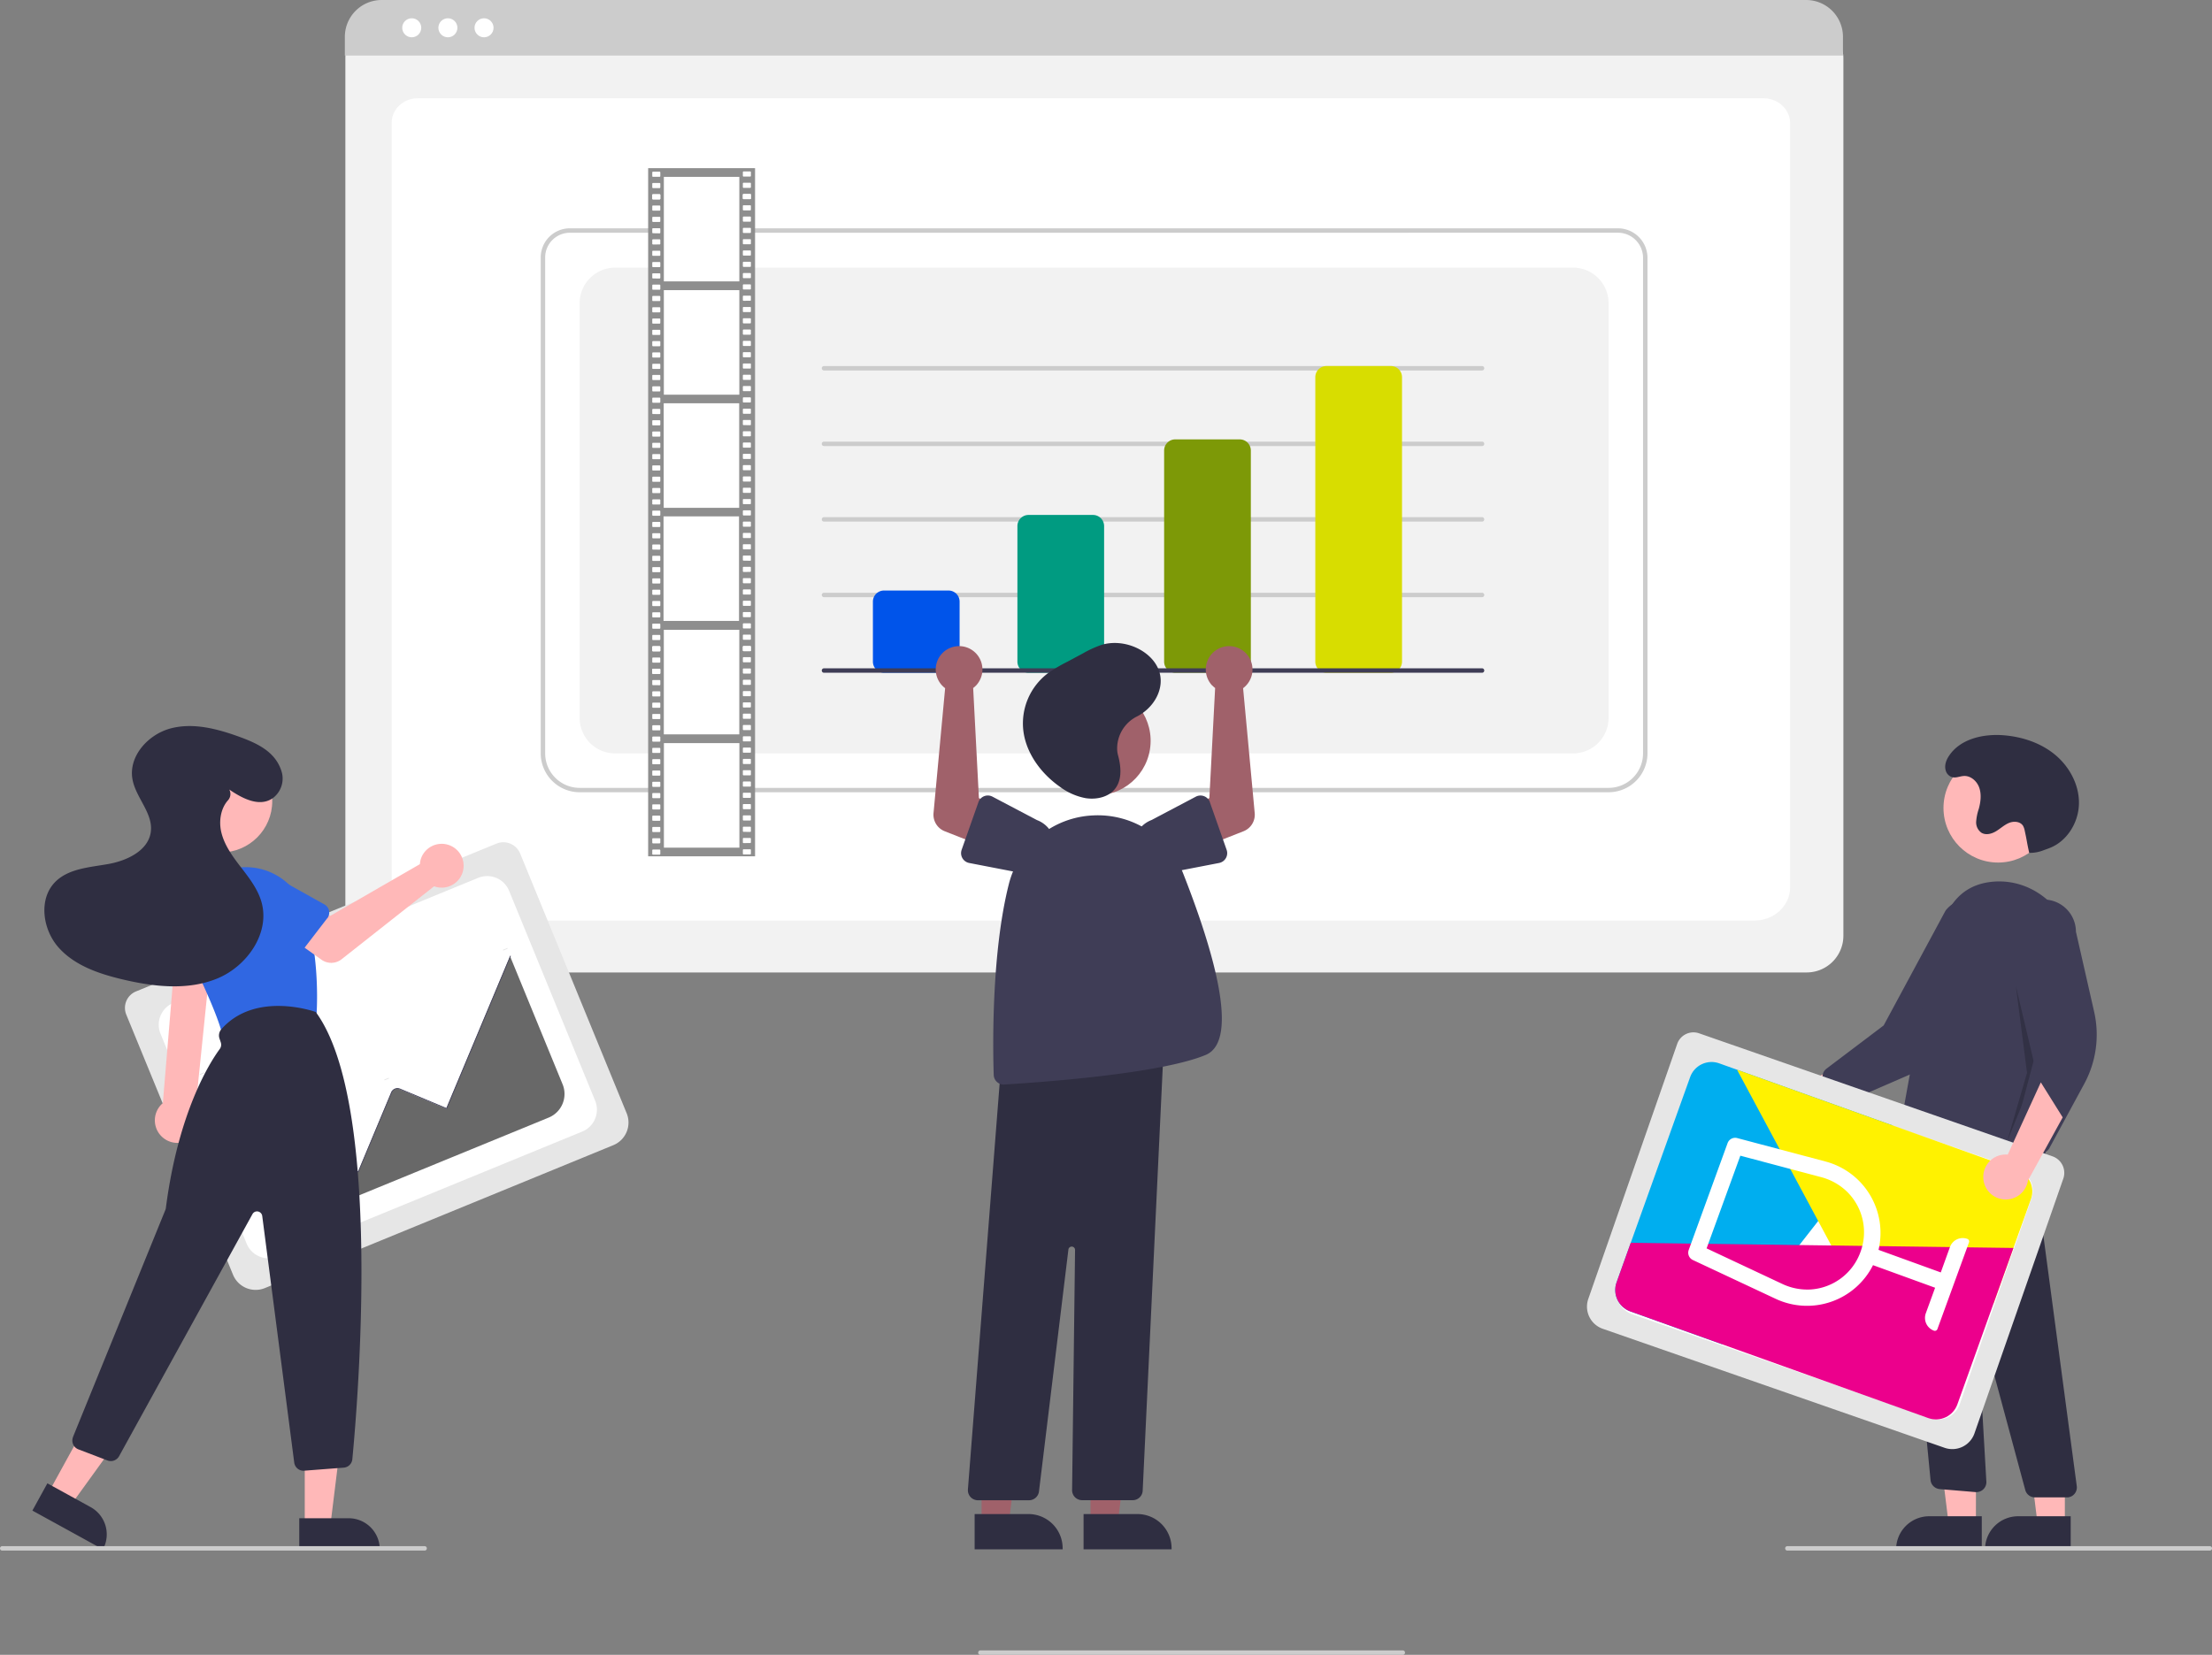 <svg xmlns="http://www.w3.org/2000/svg" xmlns:xlink="http://www.w3.org/1999/xlink" viewBox="0 0 995 744.59"><rect x="0" y="0" width="995" height="744.59" fill="#808080" stroke="none"/><defs><style>.cls-1{fill:none;}.cls-13,.cls-2{isolation:isolate;}.cls-3{fill:#f2f2f2;}.cls-4{fill:#fff;}.cls-5{fill:#ccc;}.cls-6{fill:#0054ea;}.cls-7{fill:#009b81;}.cls-8{fill:#7d9907;}.cls-9{fill:#d8dd00;}.cls-10{fill:#3f3d56;}.cls-11{fill:#ffb8b8;}.cls-12{fill:#2f2e41;}.cls-13{opacity:0.2;}.cls-14{fill:#a0616a;}.cls-15{fill:#e6e6e6;}.cls-16{fill:#686868;}.cls-17{fill:#3067e2;}.cls-18{clip-path:url(#clip-path);}.cls-19{fill:#00aeef;}.cls-19,.cls-20,.cls-21{mix-blend-mode:multiply;}.cls-20{fill:#fff200;}.cls-21{fill:#ec008c;}.cls-22{fill:#8e8e8e;}</style><clipPath id="clip-path" transform="translate(0 0)"><path class="cls-1" d="M733.33,590.06l134.06,48a10.23,10.23,0,0,0,13.08-6.18l33.1-92.37a10.22,10.22,0,0,0-6.18-13.07h0l-134.06-48a10.22,10.22,0,0,0-13.07,6.17L727.16,577A10.22,10.22,0,0,0,733.33,590.06Z"/></clipPath></defs><title>preservation_research</title><g class="cls-2"><g id="bb535a4d-a035-40f6-99ac-869b240e0289"><path class="cls-3" d="M812.69,437.55H171.85a16.52,16.52,0,0,1-16.5-16.5V25.89a12.1,12.1,0,0,1,12.09-12.08H816.89a12.3,12.3,0,0,1,12.3,12.29v395A16.52,16.52,0,0,1,812.69,437.55Z" transform="translate(0 0)"/><path class="cls-4" d="M789.31,414.18H192.07c-8.76,0-15.88-6.67-15.88-14.87V55.21c0-6.08,5.28-11,11.76-11H793.23c6.59,0,12,5,12,11.21V399.31C805.19,407.51,798.07,414.18,789.31,414.18Z" transform="translate(0 0)"/><path class="cls-5" d="M829,25H155.12v-8.4A16.57,16.57,0,0,1,171.68,0H812.4A16.57,16.57,0,0,1,829,16.55Z" transform="translate(0 0)"/><circle class="cls-4" cx="185.21" cy="12.5" r="4.28"/><circle class="cls-4" cx="201.47" cy="12.5" r="4.28"/><circle class="cls-4" cx="217.73" cy="12.5" r="4.28"/><path class="cls-5" d="M723.57,356.47H260.73a17.53,17.53,0,0,1-17.5-17.5V115.82a13.11,13.11,0,0,1,13.09-13.09H727.78A13.3,13.3,0,0,1,741.07,116V339A17.52,17.52,0,0,1,723.57,356.47ZM256.32,104.73a11.1,11.1,0,0,0-11.09,11.09V339a15.52,15.52,0,0,0,15.5,15.5H723.57a15.51,15.51,0,0,0,15.5-15.5V116a11.3,11.3,0,0,0-11.29-11.29Z" transform="translate(0 0)"/><path class="cls-3" d="M276.73,339H707.57a16,16,0,0,0,16-16V136.42a16,16,0,0,0-16-16H276.73a16,16,0,0,0-16,16V323A16,16,0,0,0,276.73,339Z" transform="translate(0 0)"/><path class="cls-5" d="M666.65,166.7h-296a1,1,0,0,1,0-2h296a1,1,0,0,1,0,2Z" transform="translate(0 0)"/><path class="cls-5" d="M666.65,200.7h-296a1,1,0,0,1,0-2h296a1,1,0,0,1,0,2Z" transform="translate(0 0)"/><path class="cls-5" d="M666.65,234.7h-296a1,1,0,0,1,0-2h296a1,1,0,0,1,0,2Z" transform="translate(0 0)"/><path class="cls-5" d="M666.65,268.7h-296a1,1,0,0,1,0-2h296a1,1,0,0,1,0,2Z" transform="translate(0 0)"/><path class="cls-6" d="M426.65,302.7h-29a5,5,0,0,1-5-5v-27a5,5,0,0,1,5-5h29a5,5,0,0,1,5,5v27A5,5,0,0,1,426.65,302.7Z" transform="translate(0 0)"/><path class="cls-7" d="M491.65,302.7h-29a5,5,0,0,1-5-5v-61a5,5,0,0,1,5-5h29a5,5,0,0,1,5,5v61A5,5,0,0,1,491.65,302.7Z" transform="translate(0 0)"/><path class="cls-8" d="M557.65,302.7h-29a5,5,0,0,1-5-5v-95a5,5,0,0,1,5-5h29a5,5,0,0,1,5,5v95A5,5,0,0,1,557.65,302.7Z" transform="translate(0 0)"/><path class="cls-9" d="M625.65,302.7h-29a5,5,0,0,1-5-5v-128a5,5,0,0,1,5-5h29a5,5,0,0,1,5,5v128A5,5,0,0,1,625.65,302.7Z" transform="translate(0 0)"/><path class="cls-10" d="M666.65,302.7h-296a1,1,0,0,1,0-2h296a1,1,0,0,1,0,2Z" transform="translate(0 0)"/><path class="cls-11" d="M796.7,489.24a10,10,0,0,1,13.93-2.84,9.21,9.21,0,0,1,1.39,1.1l31.76-16.39-2,18.47L812,502.31a10.11,10.11,0,0,1-15.25-13.07Z" transform="translate(0 0)"/><path class="cls-10" d="M824,496.13a4.54,4.54,0,0,1-1.52-2.21L820,485.76a4.52,4.52,0,0,1,1.59-4.92L847.3,461.4l27.87-51.72a14.5,14.5,0,0,1,22.9,17.79h0l-15.85,33.47a46.37,46.37,0,0,1-23.47,22.69l-30.16,13.09a4.55,4.55,0,0,1-3.67,0A4.62,4.62,0,0,1,824,496.13Z" transform="translate(0 0)"/><circle class="cls-11" cx="898.78" cy="363.54" r="24.56"/><polygon class="cls-11" points="888.81 685.74 876.55 685.74 870.72 638.45 888.82 638.45 888.81 685.74"/><path class="cls-12" d="M867.8,682.23h23.64v14.89H852.91A14.89,14.89,0,0,1,867.8,682.23Z" transform="translate(0 0)"/><polygon class="cls-11" points="928.81 685.74 916.55 685.74 910.72 638.45 928.82 638.45 928.81 685.74"/><path class="cls-12" d="M907.8,682.23h23.64v14.89H892.91a14.89,14.89,0,0,1,14.89-14.89Z" transform="translate(0 0)"/><path class="cls-12" d="M929.71,673.74H915.34a4.5,4.5,0,0,1-4.34-3.33l-20.68-76.7a.5.5,0,0,0-1,.16l4.18,72.74a4.49,4.49,0,0,1-4.23,4.75,4.42,4.42,0,0,1-.63,0L872.5,670a4.53,4.53,0,0,1-4.1-4L853.69,513.3l5.69,3.41,53.33-9.05,21.46,161a4.5,4.5,0,0,1-3.87,5.06A3.9,3.9,0,0,1,929.71,673.74Z" transform="translate(0 0)"/><path class="cls-10" d="M871.53,529.42a32.92,32.92,0,0,1-16.69-4.7,4.47,4.47,0,0,1-2.14-4.59c1.87-11.48,11.68-70.41,20.61-102.53,3.63-13.08,11.67-20.13,23.88-20.94,17.87-1.17,33.75,12.81,35.41,31.2,2.91,32.45-8.94,78.55-14.17,96.87a4.5,4.5,0,0,1-5.56,3.08,4.39,4.39,0,0,1-1.52-.78l-10.67-8.29a3.51,3.51,0,0,0-4.51.19C887.18,526.94,878.65,529.42,871.53,529.42Z" transform="translate(0 0)"/><polygon class="cls-13" points="906.79 443.74 915.79 481.74 902.78 513.74 911.79 482.74 906.79 443.74"/><path class="cls-12" d="M912.79,383.74a16.45,16.45,0,0,0,6.39-1.16c.89-.34,1.82-.62,2.71-1,7.88-3,13.08-11.44,13.26-19.89s-4.18-16.64-10.68-22.05-14.91-8.17-23.33-8.82c-9.08-.69-19.3,1.61-24.37,9.17-1.35,2-2.29,4.45-1.49,6.88a4.26,4.26,0,0,0,1.24,1.91c2.26,2,4.52.5,6.83.37,3.17-.19,6,2.38,7,5.39s.58,6.32-.25,9.39a23.2,23.2,0,0,0-1.18,5.71,5.7,5.7,0,0,0,2.38,5.05c2,1.2,4.58.51,6.57-.69s3.7-2.86,5.84-3.74,5-.68,6.27,1.27a7.16,7.16,0,0,1,.79,2.29c1.12,5.09.86,4.79,2,9.89Z" transform="translate(0 0)"/><path class="cls-10" d="M917.89,518.91a4.51,4.51,0,0,1-2.56-.8l-7-4.86a4.51,4.51,0,0,1-1.79-4.85l8.25-31.18-10-57.9a14.5,14.5,0,0,1,29-.14L942,455.31a46.38,46.38,0,0,1-4.46,32.34l-15.66,28.9a4.51,4.51,0,0,1-2.91,2.24A4.57,4.57,0,0,1,917.89,518.91Z" transform="translate(0 0)"/><polygon class="cls-14" points="490.54 685.24 502.8 685.24 508.63 637.95 490.54 637.95 490.54 685.24"/><path class="cls-12" d="M487.41,681.24h24.15A15.38,15.38,0,0,1,527,696.62h0v.5H487.41Z" transform="translate(0 0)"/><polygon class="cls-14" points="441.54 685.24 453.8 685.24 459.63 637.95 441.54 637.95 441.54 685.24"/><path class="cls-12" d="M438.41,681.24h24.15A15.38,15.38,0,0,1,478,696.62h0v.5H438.41Z" transform="translate(0 0)"/><circle class="cls-14" cx="492.99" cy="333.3" r="24.56" transform="translate(85.03 766.53) rotate(-80.78)"/><path class="cls-12" d="M509.5,675H486.75a4.5,4.5,0,0,1-4.5-4.5v0l1.33-108a1.5,1.5,0,0,0-3-.2L467.35,671.08a4.51,4.51,0,0,1-4.47,3.95h-23a4.5,4.5,0,0,1-4.5-4.5c0-.11,0-.23,0-.35l15.17-194.07.41-.05,72.63-7.84L514,670.75A4.48,4.48,0,0,1,509.5,675Z" transform="translate(0 0)"/><path class="cls-10" d="M451.48,488a4.5,4.5,0,0,1-4.49-4.36c-.39-12.27-1.07-54.73,6.82-85.9a40.93,40.93,0,0,1,37.8-30.84h0a41.19,41.19,0,0,1,40.56,26c13.27,33.71,25.81,75.25,10.18,81.76-20.5,8.54-74.53,12.35-90.6,13.31Z" transform="translate(0 0)"/><path class="cls-14" d="M545.35,308.47a10,10,0,0,0,1.24,1.1L544,359.09l-10.72,5.49,6.17,17.27L559.39,374a8,8,0,0,0,5-8.18l-5.22-56.18a10.5,10.5,0,1,0-14.7-2.14,10.07,10.07,0,0,0,.85,1Z" transform="translate(0 0)"/><path class="cls-10" d="M544.22,360.94l7.54,21.43a4.49,4.49,0,0,1-2.75,5.74,4.67,4.67,0,0,1-.64.18l-22.24,4.3A12.5,12.5,0,0,1,517.9,369l20-10.54a4.5,4.5,0,0,1,6.08,1.88,4.72,4.72,0,0,1,.27.61Z" transform="translate(0 0)"/><path class="cls-14" d="M439,308.47a10,10,0,0,1-1.25,1.1l2.58,49.52L451,364.58l-6.17,17.27L424.92,374a8,8,0,0,1-5-8.18l5.22-56.18a10.5,10.5,0,1,1,14.69-2.14,10,10,0,0,1-.84,1Z" transform="translate(0 0)"/><path class="cls-10" d="M442.69,358.24a4.49,4.49,0,0,1,3.74.21l20,10.54a12.5,12.5,0,0,1-8.23,23.6l-22.25-4.3a4.51,4.51,0,0,1-3.56-5.28,5,5,0,0,1,.17-.64l7.55-21.43A4.48,4.48,0,0,1,442.69,358.24Z" transform="translate(0 0)"/><path class="cls-12" d="M502.53,337.48a16.11,16.11,0,0,1,9-15.16c7.46-3.86,12.15-12.08,10.1-19.59C519,293.12,506,286.89,495.36,290.2A48.76,48.76,0,0,0,487.1,294l-6.92,3.71a70.23,70.23,0,0,0-8.53,5,28.28,28.28,0,0,0-11.27,26.53c1.36,9.77,7.76,18.72,16.51,24.86a28,28,0,0,0,11.32,5c4.2.69,8.87-.1,11.94-2.71,4.8-4.07,4.3-10.91,2.75-16.61A12.21,12.21,0,0,1,502.53,337.48Z" transform="translate(0 0)"/><path class="cls-5" d="M631,744.59H441a1,1,0,1,1,0-2H631a1,1,0,0,1,0,2Z" transform="translate(0 0)"/><path class="cls-15" d="M275.91,515.25,119.13,579.57a11,11,0,0,1-14.31-6l-48-117a8,8,0,0,1,4.38-10.49l162.08-66.49A8.19,8.19,0,0,1,234,384.08L281.9,500.94A11,11,0,0,1,275.91,515.25Z" transform="translate(0 0)"/><path class="cls-4" d="M124.81,565.38,261.9,509.14a10.64,10.64,0,0,0,5.81-13.88h0L229,400.8A10.64,10.64,0,0,0,215.07,395h0L78,451.23a10.64,10.64,0,0,0-5.8,13.88h0l38.75,94.47A10.64,10.64,0,0,0,124.81,565.38Z" transform="translate(0 0)"/><rect class="cls-15" x="226.17" y="426.96" width="2.18" height="0.36" transform="translate(-145.12 118.22) rotate(-22.31)"/><rect class="cls-15" x="89.79" y="482.91" width="2.18" height="0.36" transform="translate(-176.56 70.64) rotate(-22.31)"/><rect class="cls-15" x="172.81" y="485.35" width="2.18" height="0.36" transform="translate(-171.27 102.33) rotate(-22.31)"/><rect class="cls-15" x="102.6" y="514.15" width="2.18" height="0.36" transform="translate(-187.45 77.84) rotate(-22.31)"/><rect class="cls-15" x="139.57" y="516.25" width="2.18" height="0.36" transform="translate(-185.49 92.03) rotate(-22.31)"/><path class="cls-15" d="M135.59,518.71l-4.12,1.69-.14-.34,4.13-1.69Zm-8.25,3.38-4.13,1.7-.14-.34,4.13-1.69Zm-8.25,3.39L115,527.17l-.14-.33,4.13-1.7Z" transform="translate(0 0)"/><rect class="cls-15" x="108.67" y="528.93" width="2.18" height="0.36" transform="translate(-192.61 81.25) rotate(-22.31)"/><rect class="cls-15" x="149.92" y="541.47" width="2.18" height="0.36" transform="translate(-194.29 97.85) rotate(-22.31)"/><path class="cls-15" d="M145.94,543.93l-4.13,1.69-.13-.33,4.12-1.7Zm-8.25,3.39L133.56,549l-.14-.34,4.13-1.69Zm-8.26,3.38-4.12,1.7-.14-.34,4.12-1.69Z" transform="translate(0 0)"/><rect class="cls-15" x="119.01" y="554.15" width="2.18" height="0.36" transform="translate(-201.41 87.06) rotate(-22.31)"/><path class="cls-16" d="M130.63,550.51l116.18-47.66a11.48,11.48,0,0,0,6.25-15l-23.47-57.22-.22.1-28.51,68.17-21.15-8.84a2.74,2.74,0,0,0-2.43.15,3,3,0,0,0-1.22,1.44l-14.94,35.72L145.66,521a2.75,2.75,0,0,0-3.6,1.47h0C142,522.67,132.43,546.05,130.63,550.51Z" transform="translate(0 0)"/><path class="cls-10" d="M130.27,551.05l-.33-.14,11.95-28.59a3.09,3.09,0,0,1,4-1.65L161.09,527l14.85-35.53a3.1,3.1,0,0,1,4-1.66l20.84,8.72L229.48,430l.33.14L201,499l-21.18-8.85a2.72,2.72,0,0,0-3.56,1.46h0l-15,35.86L145.79,521a2.72,2.72,0,0,0-3.56,1.46Z" transform="translate(0 0)"/><circle class="cls-10" cx="141.67" cy="516.02" r="2.54"/><path class="cls-11" d="M84.4,513.14a10.1,10.1,0,0,0,4.54-13.54,9.52,9.52,0,0,0-.93-1.52l7.55-73.8H79.25l-6,72.06a10.15,10.15,0,0,0,11.15,16.8Z" transform="translate(0 0)"/><circle class="cls-11" cx="99.38" cy="360.47" r="23.08"/><path class="cls-17" d="M103.72,467.26a4.22,4.22,0,0,1-4.06-3.1c-1.85-6.72-6.66-18.08-14.3-33.76A28,28,0,0,1,98.28,393a28.45,28.45,0,0,1,3-1.24h0a28,28,0,0,1,35.67,17.06c.09.25.17.5.25.75,5.92,18.56,5.64,38.45,5.24,46.14a4.24,4.24,0,0,1-3.32,3.91l-34.45,7.52A4,4,0,0,1,103.72,467.26Z" transform="translate(0 0)"/><polygon class="cls-11" points="137.08 686.42 148.6 686.42 154.08 641.99 137.08 641.99 137.08 686.42"/><path class="cls-12" d="M170.82,697.12H134.61v-14h22.22a14,14,0,0,1,14,14Z" transform="translate(0 0)"/><polygon class="cls-11" points="21.88 671.5 31.98 677.04 58.19 640.75 43.29 632.55 21.88 671.5"/><path class="cls-12" d="M46.29,697.12,14.57,679.68h0l6.74-12.26h0l19.46,10.7a14,14,0,0,1,5.52,19Z" transform="translate(0 0)"/><path class="cls-12" d="M136.54,661.76a4.24,4.24,0,0,1-4.19-3.68l-14.4-111a2.37,2.37,0,0,0-2.64-2,2.34,2.34,0,0,0-1.75,1.2l-60,108.94a4.24,4.24,0,0,1-5.2,1.91l-13.09-5a4.22,4.22,0,0,1-2.45-5.45.36.36,0,0,1,0-.09L74.4,544.36a2.85,2.85,0,0,0,.21-.81c5.64-43.61,20-65.78,24.23-71.54a3.27,3.27,0,0,0,.47-3l-.59-1.76a4.24,4.24,0,0,1,.81-4.11c15.35-17.48,42.1-7.94,42.37-7.84l.13.05.09.11c30,41.13,18.9,174.73,16.37,201.1a4.2,4.2,0,0,1-3.88,3.8l-17.74,1.37Z" transform="translate(0 0)"/><path class="cls-11" d="M189.11,387.28a9.86,9.86,0,0,0-.23,1.54l-40.37,23.29-9.81-5.65-10.46,13.69,16.4,11.69a7.52,7.52,0,0,0,9-.22l41.63-32.84a9.86,9.86,0,1,0-5.83-12.67,9.28,9.28,0,0,0-.35,1.17Z" transform="translate(0 0)"/><path class="cls-17" d="M147.16,413.21l-13,16.91a4.22,4.22,0,0,1-5.93.76,3.63,3.63,0,0,1-.47-.41L113,415.13a11.74,11.74,0,0,1,14.41-18.55l18.52,10.36a4.22,4.22,0,0,1,1.63,5.75,3.64,3.64,0,0,1-.35.52Z" transform="translate(0 0)"/><path class="cls-17" d="M96.6,442.59l-21-3.8a4.22,4.22,0,0,1-3.41-4.91,3.77,3.77,0,0,1,.16-.6l6.81-20.18a11.74,11.74,0,0,1,23.1,4.25l-.66,21.21a4.26,4.26,0,0,1-5,4Z" transform="translate(0 0)"/><path class="cls-12" d="M103,355.16c5.93,4.06,13.72,8.23,19.78,3.91a11,11,0,0,0,3.62-12.71c-2.9-8.3-10.87-11.95-18.49-14.75C98,328,87.24,325.08,77,327.68s-19.27,12.51-17.42,22.91c1.48,8.35,9.37,15.31,8.25,23.72s-10.65,12.93-19.06,14.44-17.82,2-23.86,8c-7.71,7.71-5.78,21.48,1.47,29.61s18.2,11.82,28.8,14.33c14.06,3.32,29.26,5.07,42.6-.44s23.74-20.35,19.87-34.27c-1.63-5.87-5.48-10.84-9.2-15.67s-7.48-9.9-8.9-15.83c-1.18-4.94-.31-10.68,3-14.39a4.17,4.17,0,0,0,.56-4.87Z" transform="translate(0 0)"/><path class="cls-5" d="M191,697.68H1a1,1,0,0,1,0-2H191a1,1,0,0,1,0,2Z" transform="translate(0 0)"/><path class="cls-15" d="M874.72,651.43,720.93,597.87a10.55,10.55,0,0,1-6.49-13.42l40-114.76a7.74,7.74,0,0,1,9.84-4.76l159,55.37a7.87,7.87,0,0,1,4.84,10L888.15,644.94A10.55,10.55,0,0,1,874.72,651.43Z" transform="translate(0 0)"/><path class="cls-4" d="M734.05,591.28l134.48,46.83a10.22,10.22,0,0,0,13-6.29l32.27-92.67a10.23,10.23,0,0,0-6.29-13h0L773.05,479.3a10.22,10.22,0,0,0-13,6.29l-32.27,92.67A10.23,10.23,0,0,0,734.05,591.28Z" transform="translate(0 0)"/><path class="cls-5" d="M994,697.68H804a1,1,0,0,1,0-2H994a1,1,0,0,1,0,2Z" transform="translate(0 0)"/><g class="cls-18"><rect class="cls-19" x="721.2" y="436.61" width="103.15" height="173.47" transform="translate(1059.17 1411.63) rotate(-141.98)"/><rect class="cls-20" x="803.75" y="423.4" width="103.15" height="173.47" transform="translate(-139.54 464.74) rotate(-28.2)"/><rect class="cls-21" x="769.4" y="516.96" width="104.88" height="191.68" transform="translate(1445.66 -200.7) rotate(90.77)"/></g><path class="cls-4" d="M821.07,522.59l-39.6-10.51a3.63,3.63,0,0,0-4.36,2.24l-17.5,48.11a3.63,3.63,0,0,0,1.9,4.52l37.1,17.39a33.22,33.22,0,0,0,43.91-15.09l27.93,10.16-4.18,11.48a6.12,6.12,0,0,0,3.65,7.84,1.23,1.23,0,0,0,1.57-.73l14.2-39a1.23,1.23,0,0,0-.73-1.57,6.11,6.11,0,0,0-7.83,3.65L873,572.52,845,562.37a33.23,33.23,0,0,0-23.95-39.78Zm15.81,40.71a25.56,25.56,0,0,1-22.26,16.88,26.38,26.38,0,0,1-12.9-2.48l-34.06-16L782.84,520l36.35,9.65a26.4,26.4,0,0,1,11.47,6.38A25.56,25.56,0,0,1,836.88,563.3Z" transform="translate(0 0)"/><path class="cls-11" d="M892.15,530.35a10.05,10.05,0,0,1,9.2-10.84,10.46,10.46,0,0,1,1.77,0L918,487l9.84,15.75-15.63,28.44a10.11,10.11,0,0,1-20.07-.87Z" transform="translate(0 0)"/><rect class="cls-22" x="291.55" y="75.66" width="48.09" height="309.63"/><rect class="cls-4" x="298.61" y="79.58" width="33.95" height="47.03"/><rect class="cls-4" x="298.61" y="130.55" width="33.95" height="47.04"/><rect class="cls-4" x="298.55" y="181.45" width="33.95" height="47.04"/><rect class="cls-4" x="298.47" y="232.34" width="33.95" height="47.04"/><rect class="cls-4" x="298.6" y="283.38" width="33.95" height="47.04"/><rect class="cls-4" x="298.64" y="334.36" width="33.95" height="47.04"/><path class="cls-4" d="M293.75,89.69a.34.34,0,0,1-.35-.32V87.7a.34.34,0,0,1,.35-.32h2.92a.33.33,0,0,1,.35.32v1.67a.33.33,0,0,1-.35.32Z" transform="translate(0 0)"/><path class="cls-4" d="M293.75,94.77a.33.33,0,0,1-.35-.31V92.78a.33.33,0,0,1,.35-.31h2.92a.33.33,0,0,1,.35.31v1.68a.33.33,0,0,1-.35.31Z" transform="translate(0 0)"/><path class="cls-4" d="M293.75,99.86a.34.34,0,0,1-.35-.32V97.87a.34.34,0,0,1,.35-.32h2.92a.33.33,0,0,1,.35.32v1.67a.33.33,0,0,1-.35.32Z" transform="translate(0 0)"/><path class="cls-4" d="M293.75,79.56a.34.34,0,0,1-.35-.32V77.57a.34.34,0,0,1,.35-.32h2.92a.33.33,0,0,1,.35.32v1.67a.33.33,0,0,1-.35.32Z" transform="translate(0 0)"/><path class="cls-4" d="M293.75,84.64a.33.33,0,0,1-.35-.31V82.65a.33.33,0,0,1,.35-.31h2.92a.33.33,0,0,1,.35.31v1.68a.33.33,0,0,1-.35.31Z" transform="translate(0 0)"/><path class="cls-4" d="M293.75,89.73a.33.33,0,0,1-.35-.31V87.74a.34.34,0,0,1,.35-.32h2.92a.34.34,0,0,1,.35.32v1.68a.33.33,0,0,1-.35.31Z" transform="translate(0 0)"/><path class="cls-4" d="M293.75,104.94a.33.33,0,0,1-.35-.31V103a.33.33,0,0,1,.35-.31h2.92a.33.33,0,0,1,.35.31v1.68a.33.33,0,0,1-.35.31Z" transform="translate(0 0)"/><path class="cls-4" d="M293.75,110a.34.34,0,0,1-.35-.32V108a.34.34,0,0,1,.35-.32h2.92a.33.33,0,0,1,.35.32v1.67a.33.33,0,0,1-.35.32Z" transform="translate(0 0)"/><path class="cls-4" d="M293.75,115.11a.33.33,0,0,1-.35-.31v-1.68a.33.33,0,0,1,.35-.31h2.92a.33.33,0,0,1,.35.31v1.68a.33.33,0,0,1-.35.31Z" transform="translate(0 0)"/><path class="cls-4" d="M293.75,120.2a.33.33,0,0,1-.35-.31v-1.68a.34.34,0,0,1,.35-.32h2.92a.34.34,0,0,1,.35.32v1.68a.33.33,0,0,1-.35.31Z" transform="translate(0 0)"/><path class="cls-4" d="M293.75,125.29a.34.34,0,0,1-.35-.32v-1.68a.33.33,0,0,1,.35-.31h2.92a.33.33,0,0,1,.35.31V125a.34.34,0,0,1-.35.32Z" transform="translate(0 0)"/><path class="cls-4" d="M293.75,130.37a.33.33,0,0,1-.35-.31v-1.68a.34.34,0,0,1,.35-.32h2.92a.34.34,0,0,1,.35.32v1.68a.33.33,0,0,1-.35.31Z" transform="translate(0 0)"/><path class="cls-4" d="M293.75,135.46a.34.34,0,0,1-.35-.32v-1.67a.34.34,0,0,1,.35-.32h2.92a.33.33,0,0,1,.35.32v1.67a.33.33,0,0,1-.35.32Z" transform="translate(0 0)"/><path class="cls-4" d="M293.75,140.54a.33.33,0,0,1-.35-.31v-1.68a.33.33,0,0,1,.35-.31h2.92a.33.33,0,0,1,.35.31v1.68a.33.33,0,0,1-.35.31Z" transform="translate(0 0)"/><path class="cls-4" d="M293.75,145.62a.33.33,0,0,1-.35-.32v-1.67a.33.33,0,0,1,.35-.32h2.92a.34.34,0,0,1,.35.32v1.67a.34.34,0,0,1-.35.32Z" transform="translate(0 0)"/><path class="cls-4" d="M293.75,150.7a.33.33,0,0,1-.35-.31v-1.68a.33.33,0,0,1,.35-.31h2.92a.33.33,0,0,1,.35.31v1.68a.33.33,0,0,1-.35.31Z" transform="translate(0 0)"/><path class="cls-4" d="M293.75,155.79a.33.33,0,0,1-.35-.32V153.8a.33.33,0,0,1,.35-.32h2.92a.34.34,0,0,1,.35.32v1.67a.34.34,0,0,1-.35.32Z" transform="translate(0 0)"/><path class="cls-4" d="M293.75,160.87a.33.33,0,0,1-.35-.31v-1.68a.33.33,0,0,1,.35-.31h2.92a.33.33,0,0,1,.35.31v1.68a.33.33,0,0,1-.35.31Z" transform="translate(0 0)"/><path class="cls-4" d="M293.75,166a.33.33,0,0,1-.35-.32V164a.33.33,0,0,1,.35-.32h2.92a.34.34,0,0,1,.35.32v1.67a.34.34,0,0,1-.35.32Z" transform="translate(0 0)"/><path class="cls-4" d="M293.75,171a.33.33,0,0,1-.35-.31v-1.68a.33.33,0,0,1,.35-.31h2.92a.33.33,0,0,1,.35.31v1.68a.33.33,0,0,1-.35.31Z" transform="translate(0 0)"/><path class="cls-4" d="M293.75,176.13a.33.33,0,0,1-.35-.31v-1.68a.34.34,0,0,1,.35-.32h2.92a.34.34,0,0,1,.35.32v1.68a.33.33,0,0,1-.35.31Z" transform="translate(0 0)"/><path class="cls-4" d="M293.75,181.22a.34.34,0,0,1-.35-.32v-1.68a.33.33,0,0,1,.35-.31h2.92a.33.33,0,0,1,.35.31v1.68a.34.34,0,0,1-.35.32Z" transform="translate(0 0)"/><path class="cls-4" d="M293.75,186.3a.33.33,0,0,1-.35-.31v-1.68a.34.34,0,0,1,.35-.32h2.92a.34.34,0,0,1,.35.32V186a.33.33,0,0,1-.35.31Z" transform="translate(0 0)"/><path class="cls-4" d="M293.75,191.39a.33.33,0,0,1-.35-.32v-1.68a.33.33,0,0,1,.35-.31h2.92a.33.33,0,0,1,.35.31v1.68a.34.34,0,0,1-.35.32Z" transform="translate(0 0)"/><path class="cls-4" d="M293.75,303.2a.34.34,0,0,1-.35-.32v-1.67a.34.34,0,0,1,.35-.32h2.92a.33.33,0,0,1,.35.32v1.67a.33.33,0,0,1-.35.32Z" transform="translate(0 0)"/><path class="cls-4" d="M293.75,308.28a.33.33,0,0,1-.35-.31v-1.68a.33.33,0,0,1,.35-.31h2.92a.33.33,0,0,1,.35.31V308a.33.33,0,0,1-.35.31Z" transform="translate(0 0)"/><path class="cls-4" d="M293.75,313.37a.34.34,0,0,1-.35-.32v-1.67a.34.34,0,0,1,.35-.32h2.92a.33.33,0,0,1,.35.32v1.67a.33.33,0,0,1-.35.32Z" transform="translate(0 0)"/><path class="cls-4" d="M293.75,293.07a.34.34,0,0,1-.35-.32v-1.67a.34.34,0,0,1,.35-.32h2.92a.33.33,0,0,1,.35.32v1.67a.33.33,0,0,1-.35.32Z" transform="translate(0 0)"/><path class="cls-4" d="M293.75,298.15a.33.33,0,0,1-.35-.31v-1.68a.33.33,0,0,1,.35-.31h2.92a.33.33,0,0,1,.35.31v1.68a.33.33,0,0,1-.35.31Z" transform="translate(0 0)"/><path class="cls-4" d="M293.75,303.24a.34.34,0,0,1-.35-.32v-1.67a.34.34,0,0,1,.35-.32h2.92a.33.33,0,0,1,.35.32v1.67a.33.33,0,0,1-.35.32Z" transform="translate(0 0)"/><path class="cls-4" d="M293.75,318.45a.33.33,0,0,1-.35-.31v-1.68a.33.33,0,0,1,.35-.31h2.92a.33.33,0,0,1,.35.31v1.68a.33.33,0,0,1-.35.31Z" transform="translate(0 0)"/><path class="cls-4" d="M293.75,323.54a.34.34,0,0,1-.35-.32v-1.67a.34.34,0,0,1,.35-.32h2.92a.33.33,0,0,1,.35.32v1.67a.33.33,0,0,1-.35.32Z" transform="translate(0 0)"/><path class="cls-4" d="M293.75,328.62a.33.33,0,0,1-.35-.31v-1.68a.33.33,0,0,1,.35-.31h2.92a.33.33,0,0,1,.35.31v1.68a.33.33,0,0,1-.35.31Z" transform="translate(0 0)"/><path class="cls-4" d="M293.75,333.71a.34.34,0,0,1-.35-.32v-1.67a.34.34,0,0,1,.35-.32h2.92a.33.33,0,0,1,.35.32v1.67a.33.33,0,0,1-.35.32Z" transform="translate(0 0)"/><path class="cls-4" d="M293.75,338.79a.33.33,0,0,1-.35-.31V336.8a.33.33,0,0,1,.35-.31h2.92a.33.33,0,0,1,.35.31v1.68a.33.33,0,0,1-.35.31Z" transform="translate(0 0)"/><path class="cls-4" d="M293.75,343.88a.34.34,0,0,1-.35-.32v-1.67a.34.34,0,0,1,.35-.32h2.92a.33.33,0,0,1,.35.32v1.67a.33.33,0,0,1-.35.32Z" transform="translate(0 0)"/><path class="cls-4" d="M293.75,349a.33.33,0,0,1-.35-.31V347a.33.33,0,0,1,.35-.31h2.92a.33.33,0,0,1,.35.31v1.68a.33.33,0,0,1-.35.31Z" transform="translate(0 0)"/><path class="cls-4" d="M293.75,354.05a.33.33,0,0,1-.35-.31v-1.68a.34.34,0,0,1,.35-.32h2.92a.34.34,0,0,1,.35.32v1.68a.33.33,0,0,1-.35.31Z" transform="translate(0 0)"/><path class="cls-4" d="M293.75,359.13a.33.33,0,0,1-.35-.32v-1.67a.33.33,0,0,1,.35-.32h2.92a.34.34,0,0,1,.35.32v1.67a.34.34,0,0,1-.35.32Z" transform="translate(0 0)"/><path class="cls-4" d="M293.75,364.21a.33.33,0,0,1-.35-.31v-1.68a.33.33,0,0,1,.35-.31h2.92a.33.33,0,0,1,.35.31v1.68a.33.33,0,0,1-.35.31Z" transform="translate(0 0)"/><path class="cls-4" d="M293.75,369.3a.33.33,0,0,1-.35-.32v-1.67a.33.33,0,0,1,.35-.32h2.92a.34.34,0,0,1,.35.32V369a.34.34,0,0,1-.35.32Z" transform="translate(0 0)"/><path class="cls-4" d="M293.75,374.38a.33.33,0,0,1-.35-.31v-1.68a.33.33,0,0,1,.35-.31h2.92a.33.33,0,0,1,.35.31v1.68a.33.33,0,0,1-.35.31Z" transform="translate(0 0)"/><path class="cls-4" d="M293.75,379.47a.33.33,0,0,1-.35-.32v-1.67a.33.33,0,0,1,.35-.32h2.92a.34.34,0,0,1,.35.32v1.67a.34.34,0,0,1-.35.32Z" transform="translate(0 0)"/><path class="cls-4" d="M293.75,384.55a.33.33,0,0,1-.35-.31v-1.68a.33.33,0,0,1,.35-.31h2.92a.33.33,0,0,1,.35.31v1.68a.33.33,0,0,1-.35.31Z" transform="translate(0 0)"/><path class="cls-4" d="M293.75,196.45a.34.34,0,0,1-.35-.32v-1.67a.34.34,0,0,1,.35-.32h2.92a.33.33,0,0,1,.35.32v1.67a.33.33,0,0,1-.35.32Z" transform="translate(0 0)"/><path class="cls-4" d="M293.75,201.53a.33.33,0,0,1-.35-.31v-1.68a.33.33,0,0,1,.35-.31h2.92a.33.33,0,0,1,.35.31v1.68a.33.33,0,0,1-.35.31Z" transform="translate(0 0)"/><path class="cls-4" d="M293.75,206.62a.34.34,0,0,1-.35-.32v-1.67a.34.34,0,0,1,.35-.32h2.92a.33.33,0,0,1,.35.32v1.67a.33.33,0,0,1-.35.32Z" transform="translate(0 0)"/><path class="cls-4" d="M293.75,211.7a.33.33,0,0,1-.35-.31v-1.68a.33.33,0,0,1,.35-.31h2.92a.33.33,0,0,1,.35.31v1.68a.33.33,0,0,1-.35.31Z" transform="translate(0 0)"/><path class="cls-4" d="M293.75,216.79a.33.33,0,0,1-.35-.31V214.8a.34.34,0,0,1,.35-.32h2.92a.34.34,0,0,1,.35.32v1.68a.33.33,0,0,1-.35.31Z" transform="translate(0 0)"/><path class="cls-4" d="M293.75,221.88a.34.34,0,0,1-.35-.32v-1.68a.33.33,0,0,1,.35-.31h2.92a.33.33,0,0,1,.35.31v1.68a.34.34,0,0,1-.35.32Z" transform="translate(0 0)"/><path class="cls-4" d="M293.75,227a.33.33,0,0,1-.35-.31V225a.33.33,0,0,1,.35-.31h2.92a.33.33,0,0,1,.35.31v1.68a.33.33,0,0,1-.35.31Z" transform="translate(0 0)"/><path class="cls-4" d="M293.75,232.05a.34.34,0,0,1-.35-.32v-1.67a.34.34,0,0,1,.35-.32h2.92a.33.33,0,0,1,.35.32v1.67a.33.33,0,0,1-.35.32Z" transform="translate(0 0)"/><path class="cls-4" d="M293.75,237.13a.33.33,0,0,1-.35-.31v-1.68a.33.33,0,0,1,.35-.31h2.92a.33.33,0,0,1,.35.31v1.68a.33.33,0,0,1-.35.31Z" transform="translate(0 0)"/><path class="cls-4" d="M293.75,242.22a.34.34,0,0,1-.35-.32v-1.67a.34.34,0,0,1,.35-.32h2.92a.33.33,0,0,1,.35.32v1.67a.33.33,0,0,1-.35.32Z" transform="translate(0 0)"/><path class="cls-4" d="M293.75,247.29a.33.33,0,0,1-.35-.31V245.3a.33.33,0,0,1,.35-.31h2.92a.33.33,0,0,1,.35.31V247a.33.33,0,0,1-.35.31Z" transform="translate(0 0)"/><path class="cls-4" d="M293.75,252.38a.33.33,0,0,1-.35-.32v-1.67a.33.33,0,0,1,.35-.32h2.92a.34.34,0,0,1,.35.32v1.67a.34.34,0,0,1-.35.32Z" transform="translate(0 0)"/><path class="cls-4" d="M293.75,257.46a.33.33,0,0,1-.35-.31v-1.68a.33.33,0,0,1,.35-.31h2.92a.33.33,0,0,1,.35.31v1.68a.33.33,0,0,1-.35.31Z" transform="translate(0 0)"/><path class="cls-4" d="M293.75,262.55a.33.33,0,0,1-.35-.32v-1.67a.33.33,0,0,1,.35-.32h2.92a.34.34,0,0,1,.35.32v1.67a.34.34,0,0,1-.35.32Z" transform="translate(0 0)"/><path class="cls-4" d="M293.75,267.63a.33.33,0,0,1-.35-.31v-1.68a.33.33,0,0,1,.35-.31h2.92a.33.33,0,0,1,.35.31v1.68a.33.33,0,0,1-.35.31Z" transform="translate(0 0)"/><path class="cls-4" d="M293.75,272.72a.33.33,0,0,1-.35-.31v-1.68a.34.34,0,0,1,.35-.32h2.92a.34.34,0,0,1,.35.32v1.68a.33.33,0,0,1-.35.31Z" transform="translate(0 0)"/><path class="cls-4" d="M293.75,277.81a.34.34,0,0,1-.35-.32v-1.68a.33.33,0,0,1,.35-.31h2.92a.33.33,0,0,1,.35.31v1.68a.34.34,0,0,1-.35.32Z" transform="translate(0 0)"/><path class="cls-4" d="M293.75,282.89a.33.33,0,0,1-.35-.31V280.9a.34.34,0,0,1,.35-.32h2.92a.34.34,0,0,1,.35.32v1.68a.33.33,0,0,1-.35.31Z" transform="translate(0 0)"/><path class="cls-4" d="M293.75,288a.33.33,0,0,1-.35-.32V286a.33.33,0,0,1,.35-.32h2.92a.34.34,0,0,1,.35.32v1.67a.34.34,0,0,1-.35.32Z" transform="translate(0 0)"/><path class="cls-4" d="M293.75,293.06a.33.33,0,0,1-.35-.31v-1.68a.33.33,0,0,1,.35-.31h2.92a.33.33,0,0,1,.35.31v1.68a.33.33,0,0,1-.35.31Z" transform="translate(0 0)"/><path class="cls-4" d="M334.5,89.57a.33.33,0,0,1-.35-.31V87.58a.34.34,0,0,1,.35-.32h2.92a.34.34,0,0,1,.35.32v1.68a.33.33,0,0,1-.35.31Z" transform="translate(0 0)"/><path class="cls-4" d="M334.5,94.66a.34.34,0,0,1-.35-.32V92.66a.33.33,0,0,1,.35-.31h2.92a.33.33,0,0,1,.35.31v1.68a.34.34,0,0,1-.35.32Z" transform="translate(0 0)"/><path class="cls-4" d="M334.5,99.74a.33.33,0,0,1-.35-.31V97.75a.33.33,0,0,1,.35-.31h2.92a.33.33,0,0,1,.35.31v1.68a.33.33,0,0,1-.35.31Z" transform="translate(0 0)"/><path class="cls-4" d="M334.5,79.44a.33.33,0,0,1-.35-.31V77.45a.33.33,0,0,1,.35-.31h2.92a.33.33,0,0,1,.35.31v1.68a.33.33,0,0,1-.35.31Z" transform="translate(0 0)"/><path class="cls-4" d="M334.5,84.53a.34.34,0,0,1-.35-.32V82.54a.34.34,0,0,1,.35-.32h2.92a.33.33,0,0,1,.35.32v1.67a.33.33,0,0,1-.35.32Z" transform="translate(0 0)"/><path class="cls-4" d="M334.5,89.61a.33.33,0,0,1-.35-.31V87.62a.33.33,0,0,1,.35-.31h2.92a.33.33,0,0,1,.35.31V89.3a.33.33,0,0,1-.35.31Z" transform="translate(0 0)"/><path class="cls-4" d="M334.5,104.83a.34.34,0,0,1-.35-.32v-1.67a.34.34,0,0,1,.35-.32h2.92a.33.33,0,0,1,.35.32v1.67a.33.33,0,0,1-.35.32Z" transform="translate(0 0)"/><path class="cls-4" d="M334.5,109.91a.33.33,0,0,1-.35-.31v-1.68a.33.33,0,0,1,.35-.31h2.92a.33.33,0,0,1,.35.31v1.68a.33.33,0,0,1-.35.31Z" transform="translate(0 0)"/><path class="cls-4" d="M334.5,115a.34.34,0,0,1-.35-.32V113a.34.34,0,0,1,.35-.32h2.92a.33.33,0,0,1,.35.32v1.67a.33.33,0,0,1-.35.32Z" transform="translate(0 0)"/><path class="cls-4" d="M334.5,120.08a.33.33,0,0,1-.35-.31v-1.68a.33.33,0,0,1,.35-.31h2.92a.33.33,0,0,1,.35.31v1.68a.33.33,0,0,1-.35.31Z" transform="translate(0 0)"/><path class="cls-4" d="M334.5,125.17a.34.34,0,0,1-.35-.32v-1.67a.34.34,0,0,1,.35-.32h2.92a.33.33,0,0,1,.35.32v1.67a.33.33,0,0,1-.35.32Z" transform="translate(0 0)"/><path class="cls-4" d="M334.5,130.25a.33.33,0,0,1-.35-.31v-1.68a.33.33,0,0,1,.35-.31h2.92a.33.33,0,0,1,.35.31v1.68a.33.33,0,0,1-.35.31Z" transform="translate(0 0)"/><path class="cls-4" d="M334.5,135.34a.34.34,0,0,1-.35-.32v-1.67a.34.34,0,0,1,.35-.32h2.92a.33.33,0,0,1,.35.32V135a.33.33,0,0,1-.35.32Z" transform="translate(0 0)"/><path class="cls-4" d="M334.5,140.42a.33.33,0,0,1-.35-.31v-1.68a.33.33,0,0,1,.35-.31h2.92a.33.33,0,0,1,.35.31v1.68a.33.33,0,0,1-.35.31Z" transform="translate(0 0)"/><path class="cls-4" d="M334.5,145.5a.33.33,0,0,1-.35-.31v-1.68a.34.34,0,0,1,.35-.32h2.92a.34.34,0,0,1,.35.32v1.68a.33.33,0,0,1-.35.31Z" transform="translate(0 0)"/><path class="cls-4" d="M334.5,150.59a.34.34,0,0,1-.35-.32v-1.68a.33.33,0,0,1,.35-.31h2.92a.33.33,0,0,1,.35.31v1.68a.34.34,0,0,1-.35.32Z" transform="translate(0 0)"/><path class="cls-4" d="M334.5,155.67a.33.33,0,0,1-.35-.31v-1.68a.33.33,0,0,1,.35-.31h2.92a.33.33,0,0,1,.35.31v1.68a.33.33,0,0,1-.35.31Z" transform="translate(0 0)"/><path class="cls-4" d="M334.5,160.76a.33.33,0,0,1-.35-.32v-1.67a.33.33,0,0,1,.35-.32h2.92a.34.34,0,0,1,.35.32v1.67a.34.34,0,0,1-.35.32Z" transform="translate(0 0)"/><path class="cls-4" d="M334.5,165.84a.33.33,0,0,1-.35-.31v-1.68a.33.33,0,0,1,.35-.31h2.92a.33.33,0,0,1,.35.31v1.68a.33.33,0,0,1-.35.31Z" transform="translate(0 0)"/><path class="cls-4" d="M334.5,170.93a.33.33,0,0,1-.35-.32v-1.67a.33.33,0,0,1,.35-.32h2.92a.34.34,0,0,1,.35.32v1.67a.34.34,0,0,1-.35.32Z" transform="translate(0 0)"/><path class="cls-4" d="M334.5,176a.33.33,0,0,1-.35-.31V174a.33.33,0,0,1,.35-.31h2.92a.33.33,0,0,1,.35.31v1.68a.33.33,0,0,1-.35.31Z" transform="translate(0 0)"/><path class="cls-4" d="M334.5,181.1a.33.33,0,0,1-.35-.32v-1.67a.33.33,0,0,1,.35-.32h2.92a.34.34,0,0,1,.35.32v1.67a.34.34,0,0,1-.35.32Z" transform="translate(0 0)"/><path class="cls-4" d="M334.5,186.18a.33.33,0,0,1-.35-.31v-1.68a.33.33,0,0,1,.35-.31h2.92a.33.33,0,0,1,.35.31v1.68a.33.33,0,0,1-.35.31Z" transform="translate(0 0)"/><path class="cls-4" d="M334.5,191.27a.33.33,0,0,1-.35-.32v-1.67a.33.33,0,0,1,.35-.32h2.92a.34.34,0,0,1,.35.32V191a.34.34,0,0,1-.35.32Z" transform="translate(0 0)"/><path class="cls-4" d="M334.5,303.08a.34.34,0,0,1-.35-.32v-1.67a.34.34,0,0,1,.35-.32h2.92a.33.33,0,0,1,.35.32v1.67a.33.33,0,0,1-.35.32Z" transform="translate(0 0)"/><path class="cls-4" d="M334.5,308.16a.33.33,0,0,1-.35-.31v-1.68a.33.33,0,0,1,.35-.31h2.92a.33.33,0,0,1,.35.31v1.68a.33.33,0,0,1-.35.31Z" transform="translate(0 0)"/><path class="cls-4" d="M334.5,313.25a.33.33,0,0,1-.35-.31v-1.68a.34.34,0,0,1,.35-.32h2.92a.34.34,0,0,1,.35.32v1.68a.33.33,0,0,1-.35.31Z" transform="translate(0 0)"/><path class="cls-4" d="M334.5,293a.33.33,0,0,1-.35-.31V291a.34.34,0,0,1,.35-.32h2.92a.34.34,0,0,1,.35.32v1.68a.33.33,0,0,1-.35.31Z" transform="translate(0 0)"/><path class="cls-4" d="M334.5,298a.34.34,0,0,1-.35-.32v-1.67a.34.34,0,0,1,.35-.32h2.92a.33.33,0,0,1,.35.32v1.67a.33.33,0,0,1-.35.32Z" transform="translate(0 0)"/><path class="cls-4" d="M334.5,318.34a.34.34,0,0,1-.35-.32v-1.68a.33.33,0,0,1,.35-.31h2.92a.33.33,0,0,1,.35.31V318a.34.34,0,0,1-.35.32Z" transform="translate(0 0)"/><path class="cls-4" d="M334.5,323.42a.33.33,0,0,1-.35-.31v-1.68a.34.34,0,0,1,.35-.32h2.92a.34.34,0,0,1,.35.32v1.68a.33.33,0,0,1-.35.31Z" transform="translate(0 0)"/><path class="cls-4" d="M334.5,328.51a.34.34,0,0,1-.35-.32v-1.67a.34.34,0,0,1,.35-.32h2.92a.33.33,0,0,1,.35.32v1.67a.33.33,0,0,1-.35.32Z" transform="translate(0 0)"/><path class="cls-4" d="M334.5,333.59a.33.33,0,0,1-.35-.31V331.6a.33.33,0,0,1,.35-.31h2.92a.33.33,0,0,1,.35.31v1.68a.33.33,0,0,1-.35.31Z" transform="translate(0 0)"/><path class="cls-4" d="M334.5,338.68a.34.34,0,0,1-.35-.32v-1.67a.34.34,0,0,1,.35-.32h2.92a.33.33,0,0,1,.35.32v1.67a.33.33,0,0,1-.35.32Z" transform="translate(0 0)"/><path class="cls-4" d="M334.5,343.76a.33.33,0,0,1-.35-.31v-1.68a.33.33,0,0,1,.35-.31h2.92a.33.33,0,0,1,.35.31v1.68a.33.33,0,0,1-.35.31Z" transform="translate(0 0)"/><path class="cls-4" d="M334.5,348.85a.34.34,0,0,1-.35-.32v-1.67a.34.34,0,0,1,.35-.32h2.92a.33.33,0,0,1,.35.32v1.67a.33.33,0,0,1-.35.32Z" transform="translate(0 0)"/><path class="cls-4" d="M334.5,353.93a.33.33,0,0,1-.35-.31v-1.68a.33.33,0,0,1,.35-.31h2.92a.33.33,0,0,1,.35.31v1.68a.33.33,0,0,1-.35.31Z" transform="translate(0 0)"/><path class="cls-4" d="M334.5,359a.33.33,0,0,1-.35-.32V357a.33.33,0,0,1,.35-.32h2.92a.34.34,0,0,1,.35.32v1.67a.34.34,0,0,1-.35.32Z" transform="translate(0 0)"/><path class="cls-4" d="M334.5,364.09a.33.33,0,0,1-.35-.31V362.1a.33.33,0,0,1,.35-.31h2.92a.33.33,0,0,1,.35.31v1.68a.33.33,0,0,1-.35.31Z" transform="translate(0 0)"/><path class="cls-4" d="M334.5,369.18a.33.33,0,0,1-.35-.31v-1.68a.34.34,0,0,1,.35-.32h2.92a.34.34,0,0,1,.35.32v1.68a.33.33,0,0,1-.35.31Z" transform="translate(0 0)"/><path class="cls-4" d="M334.5,374.27a.34.34,0,0,1-.35-.32v-1.68a.33.33,0,0,1,.35-.31h2.92a.33.33,0,0,1,.35.31V374a.34.34,0,0,1-.35.32Z" transform="translate(0 0)"/><path class="cls-4" d="M334.5,379.35a.33.33,0,0,1-.35-.31v-1.68a.34.34,0,0,1,.35-.32h2.92a.34.34,0,0,1,.35.32V379a.33.33,0,0,1-.35.31Z" transform="translate(0 0)"/><path class="cls-4" d="M334.5,384.44a.33.33,0,0,1-.35-.32v-1.68a.33.33,0,0,1,.35-.31h2.92a.33.33,0,0,1,.35.31v1.68a.34.34,0,0,1-.35.32Z" transform="translate(0 0)"/><path class="cls-4" d="M334.5,196.33a.33.33,0,0,1-.35-.31v-1.68a.33.33,0,0,1,.35-.31h2.92a.33.33,0,0,1,.35.31V196a.33.33,0,0,1-.35.31Z" transform="translate(0 0)"/><path class="cls-4" d="M334.5,201.42a.34.34,0,0,1-.35-.32v-1.67a.34.34,0,0,1,.35-.32h2.92a.33.33,0,0,1,.35.32v1.67a.33.33,0,0,1-.35.32Z" transform="translate(0 0)"/><path class="cls-4" d="M334.5,206.5a.33.33,0,0,1-.35-.31v-1.68a.33.33,0,0,1,.35-.31h2.92a.33.33,0,0,1,.35.31v1.68a.33.33,0,0,1-.35.31Z" transform="translate(0 0)"/><path class="cls-4" d="M334.5,211.59a.34.34,0,0,1-.35-.32V209.6a.34.34,0,0,1,.35-.32h2.92a.33.33,0,0,1,.35.32v1.67a.33.33,0,0,1-.35.32Z" transform="translate(0 0)"/><path class="cls-4" d="M334.5,216.67a.33.33,0,0,1-.35-.31v-1.68a.33.33,0,0,1,.35-.31h2.92a.33.33,0,0,1,.35.31v1.68a.33.33,0,0,1-.35.31Z" transform="translate(0 0)"/><path class="cls-4" d="M334.5,221.76a.34.34,0,0,1-.35-.32v-1.67a.34.34,0,0,1,.35-.32h2.92a.33.33,0,0,1,.35.32v1.67a.33.33,0,0,1-.35.32Z" transform="translate(0 0)"/><path class="cls-4" d="M334.5,226.84a.33.33,0,0,1-.35-.31v-1.68a.33.33,0,0,1,.35-.31h2.92a.33.33,0,0,1,.35.31v1.68a.33.33,0,0,1-.35.31Z" transform="translate(0 0)"/><path class="cls-4" d="M334.5,231.93a.34.34,0,0,1-.35-.32v-1.67a.34.34,0,0,1,.35-.32h2.92a.33.33,0,0,1,.35.32v1.67a.33.33,0,0,1-.35.32Z" transform="translate(0 0)"/><path class="cls-4" d="M334.5,237a.33.33,0,0,1-.35-.31V235a.33.33,0,0,1,.35-.31h2.92a.33.33,0,0,1,.35.31v1.68a.33.33,0,0,1-.35.31Z" transform="translate(0 0)"/><path class="cls-4" d="M334.5,242.1a.34.34,0,0,1-.35-.32v-1.67a.34.34,0,0,1,.35-.32h2.92a.33.33,0,0,1,.35.32v1.67a.33.33,0,0,1-.35.32Z" transform="translate(0 0)"/><path class="cls-4" d="M334.5,247.18a.34.34,0,0,1-.35-.32v-1.68a.33.33,0,0,1,.35-.31h2.92a.33.33,0,0,1,.35.31v1.68a.34.34,0,0,1-.35.32Z" transform="translate(0 0)"/><path class="cls-4" d="M334.5,252.26a.33.33,0,0,1-.35-.31v-1.68a.33.33,0,0,1,.35-.31h2.92a.33.33,0,0,1,.35.31V252a.33.33,0,0,1-.35.31Z" transform="translate(0 0)"/><path class="cls-4" d="M334.5,257.35a.33.33,0,0,1-.35-.32v-1.67a.33.33,0,0,1,.35-.32h2.92a.34.34,0,0,1,.35.32V257a.34.34,0,0,1-.35.32Z" transform="translate(0 0)"/><path class="cls-4" d="M334.5,262.43a.33.33,0,0,1-.35-.31v-1.68a.33.33,0,0,1,.35-.31h2.92a.33.33,0,0,1,.35.31v1.68a.33.33,0,0,1-.35.31Z" transform="translate(0 0)"/><path class="cls-4" d="M334.5,267.52a.33.33,0,0,1-.35-.32v-1.67a.33.33,0,0,1,.35-.32h2.92a.34.34,0,0,1,.35.32v1.67a.34.34,0,0,1-.35.32Z" transform="translate(0 0)"/><path class="cls-4" d="M334.5,272.6a.33.33,0,0,1-.35-.31v-1.68a.33.33,0,0,1,.35-.31h2.92a.33.33,0,0,1,.35.31v1.68a.33.33,0,0,1-.35.31Z" transform="translate(0 0)"/><path class="cls-4" d="M334.5,277.69a.33.33,0,0,1-.35-.32V275.7a.33.33,0,0,1,.35-.32h2.92a.34.34,0,0,1,.35.32v1.67a.34.34,0,0,1-.35.32Z" transform="translate(0 0)"/><path class="cls-4" d="M334.5,282.77a.33.33,0,0,1-.35-.31v-1.68a.33.33,0,0,1,.35-.31h2.92a.33.33,0,0,1,.35.31v1.68a.33.33,0,0,1-.35.31Z" transform="translate(0 0)"/><path class="cls-4" d="M334.5,287.86a.33.33,0,0,1-.35-.32v-1.67a.33.33,0,0,1,.35-.32h2.92a.34.34,0,0,1,.35.32v1.67a.34.34,0,0,1-.35.32Z" transform="translate(0 0)"/><path class="cls-4" d="M334.5,292.94a.33.33,0,0,1-.35-.31V291a.33.33,0,0,1,.35-.31h2.92a.33.33,0,0,1,.35.31v1.68a.33.33,0,0,1-.35.31Z" transform="translate(0 0)"/></g></g></svg>
